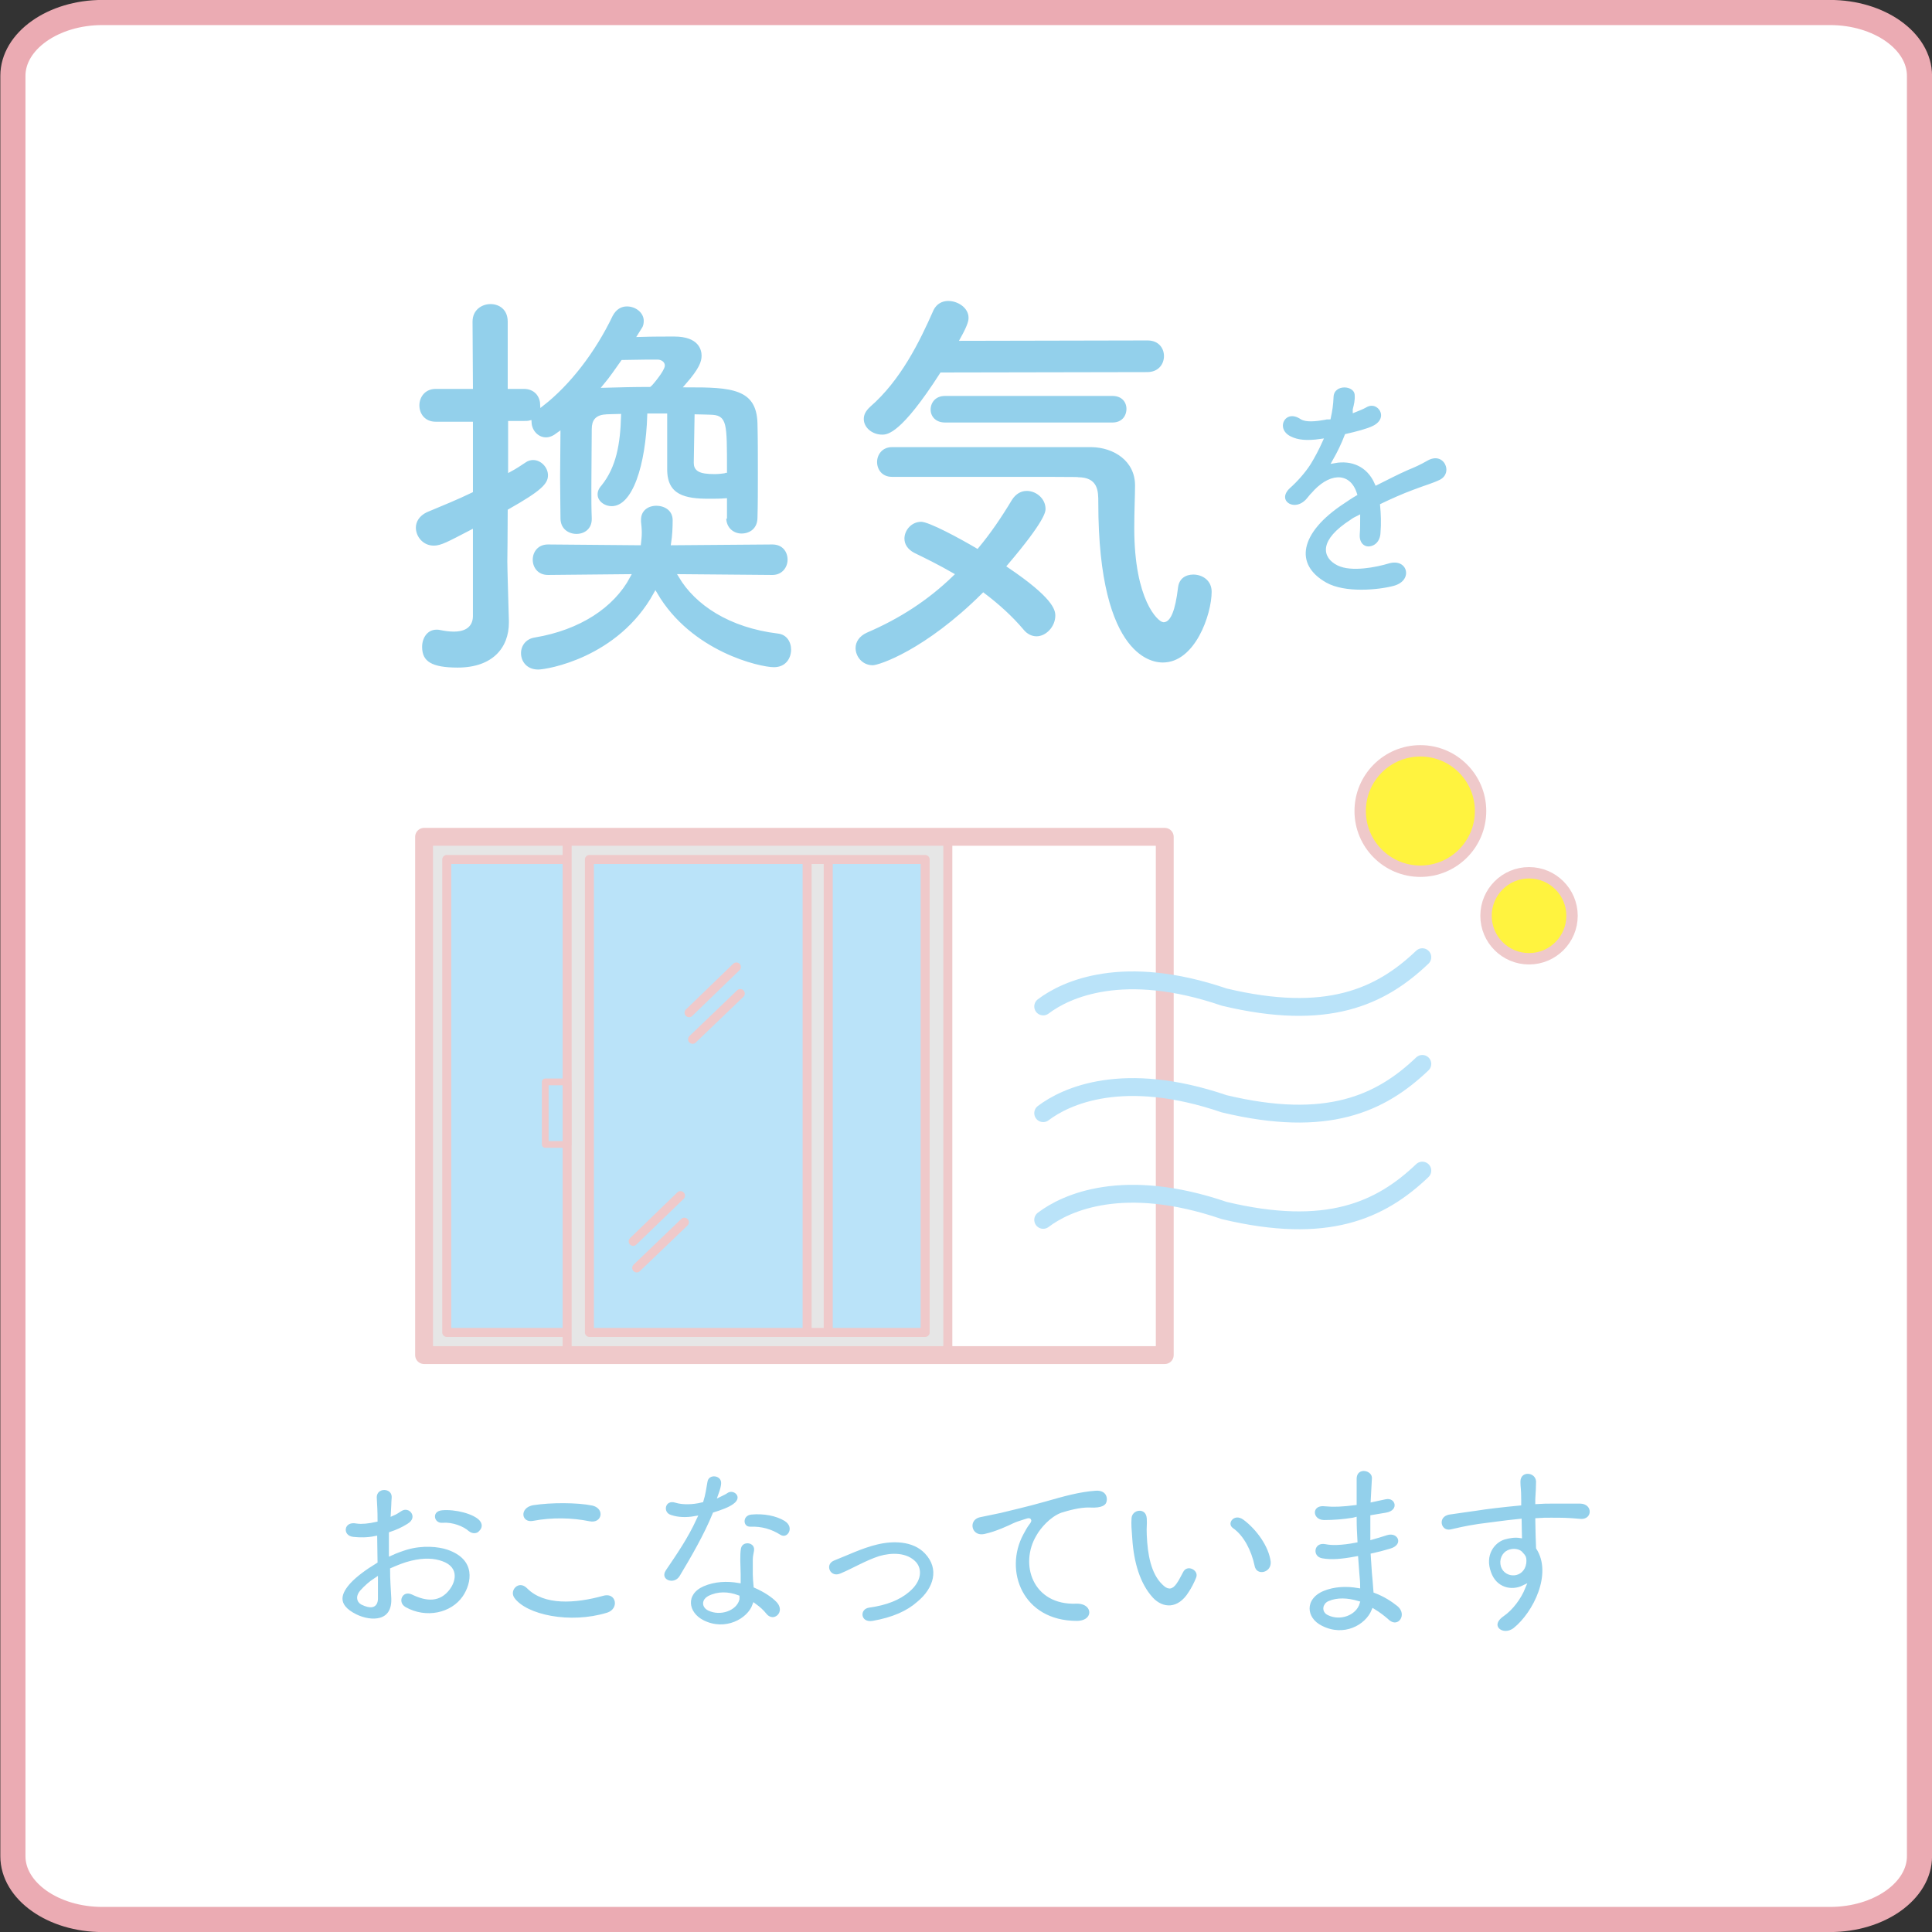 <?xml version="1.0" encoding="utf-8"?>
<!-- Generator: Adobe Illustrator 25.3.1, SVG Export Plug-In . SVG Version: 6.00 Build 0)  -->
<svg version="1.1" id="レイヤー_1" xmlns="http://www.w3.org/2000/svg" xmlns:xlink="http://www.w3.org/1999/xlink" x="0px"
	 y="0px" viewBox="0 0 494.3 494.3" style="enable-background:new 0 0 494.3 494.3;" xml:space="preserve">
<rect x="0" y="0" width="494.3" height="494.3" fill="#333333" stroke="none"/>
<style type="text/css">
	.st0{fill:#FFFFFF;}
	.st1{fill:none;stroke:#EBABB3;stroke-width:6.428;stroke-miterlimit:10;}
	.st2{fill:#93D0EB;stroke:#FFFFFF;stroke-miterlimit:10;}
	.st3{fill:#FFFFFF;stroke:#EFC9CA;stroke-miterlimit:10;}
	.st4{fill:#BAE3F9;stroke:#EFC9CA;stroke-miterlimit:10;}
	.st5{fill:#E6E6E6;stroke:#EFC9CA;stroke-miterlimit:10;}
	.st6{fill:none;stroke:#EFC9CA;stroke-miterlimit:10;}
	.st7{fill:none;stroke:#EFC9CA;stroke-width:2.308;stroke-linecap:round;stroke-linejoin:round;stroke-miterlimit:10;}
	.st8{fill:#BAE3F9;stroke:#EFC9CA;stroke-width:1.731;stroke-linecap:round;stroke-linejoin:round;stroke-miterlimit:10;}
	.st9{fill:none;stroke:#EFC9CA;stroke-width:4.569;stroke-linecap:round;stroke-linejoin:round;stroke-miterlimit:10;}
	.st10{fill:none;stroke:#BAE3F9;stroke-width:4.569;stroke-linecap:round;stroke-linejoin:round;stroke-miterlimit:10;}
	.st11{fill:#FFF33F;stroke:#EFC9CA;stroke-miterlimit:10;}
	.st12{fill:none;stroke:#EFC9CA;stroke-width:2.915;stroke-linecap:round;stroke-linejoin:round;stroke-miterlimit:10;}
	.st13{fill:#FFF33F;stroke:#EFC9CA;stroke-width:1;stroke-miterlimit:10;}
	.st14{fill:none;stroke:#EFC9CA;stroke-width:2.915;stroke-linecap:round;stroke-linejoin:round;stroke-miterlimit:10;}
</style>
<g>
	<path class="st0" d="M491.1,474.9c0,8.9-10.3,16.2-22.9,16.2h-442c-12.6,0-22.9-7.3-22.9-16.2V19.4c0-8.9,10.3-16.2,22.9-16.2h442
		c12.6,0,22.9,7.3,22.9,16.2V474.9z"/>
	<path class="st1" d="M491.1,474.9c0,8.9-10.3,16.2-22.9,16.2h-442c-12.6,0-22.9-7.3-22.9-16.2V19.4c0-8.9,10.3-16.2,22.9-16.2h442
		c12.6,0,22.9,7.3,22.9,16.2V474.9z"/>
</g>
<g>
	<g>
		<g>
			<path class="st2" d="M185.5,132.2V128c-1.3,0.1-2.8,0.1-4.2,0.1c-5.9,0-11.1-0.9-11.1-8v-13.8h-4.1c-0.4,12.6-3.7,23.7-9.6,23.7
				c-2.1,0-4.1-1.5-4.1-3.5c0-0.9,0.3-1.7,1.1-2.6c3.7-4.6,4.7-10.4,4.9-17.5c-1.1,0-2.1,0.1-3.1,0.1c-2.5,0.1-3.4,1.1-3.4,3.3
				c0,4-0.1,9.7-0.1,15.1c0,2.8,0,5.3,0.1,7.7c0,0.1,0,0.1,0,0.2c0,2.8-2.1,4.3-4.4,4.3s-4.6-1.5-4.6-4.5c0-3.1-0.1-6.7-0.1-10.5
				s0.1-7.7,0.1-11c-1.2,0.9-2.2,1.3-3.2,1.3c-2.3,0-4.1-2-4.2-4.3c-0.4,0.1-0.9,0.1-1.4,0.1h-3.6v12c1.3-0.7,2.5-1.5,3.7-2.3
				c0.7-0.5,1.5-0.7,2.2-0.7c2.3,0,4.3,2.1,4.3,4.4c0,2.5-2,4.4-10.3,9.1c0,6.5-0.1,11.5-0.1,13c0,1.7,0.3,11.4,0.4,15.2
				c0,0.1,0,0.3,0,0.4c0,6.7-4.4,12-13.6,12c-6.7,0-9.6-1.6-9.6-5.8c0-2.5,1.5-4.9,4.2-4.9c0.3,0,0.6,0,1,0.1c1,0.2,2.2,0.4,3.4,0.4
				c2.2,0,4.4-0.7,4.4-3.5v-21.5c-5.6,2.9-7.5,4-9.5,4c-3.1,0-5.1-2.6-5.1-5.1c0-1.7,1-3.4,3.1-4.4c4.3-1.8,8-3.3,11.5-5v-17.2h-9
				c-3.1,0-4.7-2.3-4.7-4.7c0-2.3,1.6-4.7,4.7-4.7h9l-0.1-16.7c0-3.3,2.6-5,5.1-5s4.9,1.6,4.9,5V99h3.6c3,0,4.6,2.1,4.7,4.4
				c6.8-5.3,13.2-13.6,17.6-22.8c1-1.9,2.5-2.7,4.1-2.7c2.5,0,4.8,1.8,4.8,4.2c0,0.6-0.1,1.4-0.5,2l-1,1.6c3.2-0.1,6.6-0.1,8.8-0.1
				c6.6,0,7.5,3.7,7.5,5.4s-0.7,3.6-4.2,7.6c11,0,18.3,0.2,18.5,9.8c0.1,4,0.1,8.2,0.1,12.5c0,4.2,0,8.1-0.1,11.5
				c0,3.1-2.2,4.6-4.6,4.6c-2.1,0-4.4-1.5-4.4-4.6v-0.2H185.5z M174.1,147.4c4.1,6.9,12.6,12.7,25,14.2c2.6,0.3,3.8,2.5,3.8,4.6
				c0,2.5-1.6,5-4.9,5c-3.7,0-21.4-4-30.3-19.2c-9.3,16.8-27.7,19.8-30,19.8c-3.2,0-4.9-2.3-4.9-4.7c0-2,1.3-4.1,4-4.5
				c11.3-1.9,19.9-7.5,24-15.2l-20.6,0.2c-2.9,0-4.4-2.2-4.4-4.4s1.5-4.4,4.4-4.4l23.3,0.2c0.1-0.9,0.2-1.8,0.2-2.7
				c0-1-0.1-1.9-0.2-2.8c0-0.2,0-0.4,0-0.5c0-2.7,2.1-4.1,4.4-4.1c2.4,0,4.7,1.4,4.7,4.2c0,1.9-0.1,4-0.4,5.9l25.4-0.2
				c2.9,0,4.4,2.1,4.4,4.4c0,2.1-1.5,4.4-4.4,4.4L174.1,147.4z M169.6,93.5c0-0.6-0.7-1-1.4-1c-0.9,0-5,0-8.9,0.1
				c-1.5,2.1-2.9,4.2-4.5,6.1c3.6-0.1,7.5-0.2,11.4-0.2C166.5,98.3,169.6,94.6,169.6,93.5z M178,118.4c0,1.6,0.9,2.4,4.8,2.4
				c0.9,0,1.8-0.1,2.5-0.2c0.1,0,0.1-0.1,0.2-0.1c0-12.6,0-13.8-3.8-13.9c-1.2,0-2.3-0.1-3.5-0.1L178,118.4z"/>
			<path class="st2" d="M223.3,170.7c-3,0-4.9-2.5-4.9-4.9c0-1.7,1-3.4,3.2-4.4c8.4-3.6,15.6-8.3,21.9-14.4
				c-3.3-1.9-6.7-3.6-9.8-5.1c-1.9-1-2.8-2.5-2.8-4.1c0-2.4,2-4.8,4.8-4.8c2.2,0,10.4,4.5,14.3,6.8c3-3.6,5.8-7.7,8.5-12.2
				c1.1-1.7,2.6-2.5,4.2-2.5c2.7,0,5.3,2.2,5.3,5.1c0,0.9-0.2,3.3-9.8,14.6c11.4,7.7,12.3,10.9,12.3,12.7c0,3.1-2.6,5.8-5.3,5.8
				c-1.3,0-2.7-0.6-3.8-2c-2.7-3.2-6.1-6.3-9.8-9.1C237,166.7,225.1,170.7,223.3,170.7z M240.9,95.8c-9.9,15.4-13.5,15.9-15.2,15.9
				c-2.8,0-5.2-2-5.2-4.5c0-1.2,0.5-2.3,1.8-3.5c7.7-6.7,12.5-16.4,16.1-24.6c0.9-1.8,2.5-2.6,4.2-2.6c2.8,0,5.7,2,5.7,4.8
				c0,0.7-0.1,1.8-2.1,5.4l47.4-0.1c3.1,0,4.7,2.2,4.7,4.5s-1.6,4.6-4.8,4.6L240.9,95.8L240.9,95.8z M228.2,122.5
				c-2.8,0-4.3-2.1-4.3-4.3c0-2.1,1.5-4.3,4.3-4.3c51.1,0,51.1,0,51.1,0c5.9,0.1,11.6,3.7,11.6,10.3c0,2.7-0.2,6.5-0.2,10.9
				c0,18.5,6.1,23.6,7,23.6c1.3,0,2.5-2.5,3.2-8.4c0.3-2.7,2.3-3.8,4.4-3.8c2.6,0,5.2,1.7,5.2,4.9c0,5.9-4.3,18.6-13,18.6
				c-2.2,0-17-0.7-17-41.4c0-2.9,0-6-4.7-6C275.8,122.5,275.8,122.5,228.2,122.5z M241.8,108.6c-2.8,0-4.2-1.9-4.2-3.8
				c0-2,1.4-4,4.2-4h42.8c2.8,0,4.1,1.9,4.1,3.8c0,2-1.3,4-4.1,4H241.8z"/>
			<path class="st2" d="M346.6,105c1-0.4,2-0.8,2.7-1.2c3.5-2.1,7,3.2,2.2,5.6c-1.6,0.8-4.4,1.5-7,2.1c-0.8,2.1-1.9,4.4-3.1,6.5
				c4.4-0.8,8.7,0.8,10.8,5.6c2.6-1.3,5.3-2.7,7.8-3.8c1.5-0.6,3.3-1.4,5-2.4c4.8-2.7,7.7,3.7,3.6,5.8c-2.1,1-3.5,1.3-6.9,2.6
				c-2.7,1-5.6,2.3-8.1,3.5c0.2,2.1,0.3,4.7,0.1,7c-0.1,2.6-1.8,3.9-3.4,4s-3.1-1.2-2.9-3.7c0.1-1.3,0.1-2.8,0.1-4.2
				c-0.6,0.3-1.2,0.6-1.7,1c-7.9,5.1-7,9-3.4,10.8c3.4,1.7,9.7,0.4,12.7-0.5c5.6-1.7,7.4,5.2,1.5,6.7c-3.8,1-12.5,1.9-17.5-0.9
				c-8.7-4.9-7.1-13.5,4.5-21.1c0.9-0.6,1.9-1.3,3.1-2c-1.7-5.4-6.7-4.7-10.8,0.1c-0.1,0.1-0.2,0.2-0.3,0.3c-0.6,0.7-1,1.3-1.5,1.7
				c-3.5,3.1-8.2-0.5-4.4-4c1.7-1.5,3.8-3.8,5.2-6c1.1-1.8,2.1-3.7,3-5.7c-3.5,0.5-5.9,0.3-7.9-0.7c-4.6-2.3-1.5-8.3,3-5.3
				c1.2,0.8,3.8,0.5,6,0.1c0.3-0.1,0.6-0.1,1-0.1c0.4-1.9,0.6-3.1,0.7-5.4c0.3-3.8,6.3-3.5,6.4-0.3c0.1,1.3-0.2,2.5-0.5,3.7
				L346.6,105z"/>
		</g>
		<g>
			<path class="st2" d="M100.6,408.7c0.4,6.8-5.7,6.7-9.6,4.8c-5.7-2.8-4.1-6.2-1.6-8.9c1.5-1.6,3.9-3.4,6.7-5.1c0-2-0.1-4.1-0.1-6
				c-2,0.4-3.9,0.4-5.7,0.2c-3.5-0.4-3-5.2,1-4.4c1.2,0.2,3,0,4.8-0.4c0-2.2-0.1-3.8-0.2-5.6c-0.2-3.5,5.1-3.4,4.8,0
				c-0.1,1.1-0.1,2.6-0.2,4c0.7-0.3,1.3-0.7,1.9-1.1c2.6-1.7,5.5,2.1,2.1,4.1c-1.4,0.9-3,1.6-4.5,2.1c0,1.5,0,3.2,0,5.1
				c1.3-0.6,2.7-1.1,4-1.5c4.1-1.2,8.2-0.8,10.6,0c7.9,2.7,6.6,9.2,4.2,12.7c-3.1,4.5-9.8,6-15.3,2.9c-2.7-1.6-0.9-5.5,2.1-4.1
				c3.7,1.8,6.8,1.9,9.1-1.2c1.1-1.5,2.5-4.9-1.7-6.4c-1.9-0.7-4.4-0.9-7.7-0.1c-1.7,0.4-3.4,1.1-5,1.8
				C100.3,404.2,100.5,406.7,100.6,408.7z M92.6,407.2c-1,1.1-1,2.3,0.1,2.9c2.1,1,3.4,0.9,3.5-1c0-1.3,0-3.1,0-5
				C94.8,405,93.6,406.1,92.6,407.2z M119.6,392.1c-1.2-1.1-3.9-2.2-6.3-2c-2.9,0.3-3.7-3.9-0.2-4.2c3.4-0.3,8.2,0.9,9.9,2.7
				c1.1,1.2,0.9,2.5,0,3.4C122.3,392.9,120.8,393.1,119.6,392.1z"/>
			<path class="st2" d="M131.2,409.1c-1.7-2.4,1.4-5.7,4-3.1c4.1,4.2,11.8,3.8,19,1.8c4-1.1,5.1,4.1,1.2,5.3
				C145.9,416,134.5,413.7,131.2,409.1z M136.5,389.6c-3.8,0.7-4.4-4.3-0.1-5c4.5-0.7,11.3-0.7,15.2,0.1c4,0.9,3,5.8-0.9,5
				C146.3,388.8,141.2,388.7,136.5,389.6z"/>
			<path class="st2" d="M171.6,388.1c-2.9-0.8-2-5.2,1.4-4.1c1.6,0.5,4.1,0.5,6.5-0.1c0.5-1.6,0.7-3.1,1-4.8
				c0.4-2.8,4.6-2.3,4.5,0.4c0,0.7-0.3,1.8-0.7,2.9c0.6-0.3,1.1-0.5,1.5-0.8c2.1-1.5,5.2,1.4,2.1,3.6c-1.2,0.9-3.2,1.6-5.1,2.2
				c-2.2,5.4-5.5,11.1-8.5,16.1c-1.8,2.9-6.4,1-4.3-2.1c2.7-4,5.5-8,7.8-13C175.5,388.8,173.4,388.7,171.6,388.1z M179.8,415
				c-4.4-2.2-5-7.4,0-9.6c3-1.3,6.2-1.4,9.2-0.9c0-0.5,0-1.1,0-1.7c0-1.2-0.1-2.4-0.1-3.6c0-1,0-2.3,0.2-3.2c0.6-2.6,4.8-2,4.3,0.9
				c-0.1,0.7-0.3,1.2-0.3,2.2c0,1.1,0,2.3,0,3.7c0,0.9,0.1,1.9,0.2,3c2.5,1.1,4.6,2.5,5.8,3.8c2.7,3-1.1,6.4-3.4,3.6
				c-0.7-0.9-1.6-1.7-2.7-2.5C191.6,414.6,185.6,417.9,179.8,415z M181.4,408.8c-1.3,0.7-1.4,2.1,0,2.8c2.9,1.4,6.7,0,7.3-2.5
				c0-0.1,0-0.3,0-0.5C186.3,407.7,183.7,407.6,181.4,408.8z M192,391.1c-2.6,0.1-2.8-3.8,0.2-4.1c3.2-0.3,6.5,0.3,8.8,1.7
				c3.2,2,0.8,5.9-1.6,4.4C197.2,391.7,194.8,391,192,391.1z"/>
			<path class="st2" d="M223.3,415.2c-3.8,0.6-4.2-4-0.9-4.4c4.3-0.6,7.6-1.9,10-4c2.9-2.5,3-5.2,1.6-6.8c-2.1-2.3-5.8-2.3-8.9-1.4
				c-3.4,1.1-6.5,3-9.8,4.4c-3.3,1.5-5.2-2.9-2.1-4.2c3.1-1.2,7.2-3.2,11-4.1c4-1,9.5-1.1,12.8,2.4c4,4.2,2.4,9.5-2,13.1
				C232.3,412.6,228.5,414.3,223.3,415.2z"/>
			<path class="st2" d="M261.4,392.3c0.5-0.9,0.9-1.7,1.5-2.5c0.8-1,0.5-1-0.4-0.7c-3.6,1.1-2.8,1.1-6,2.4c-1.5,0.6-2.9,1.1-4.3,1.4
				c-4.2,1.1-5.4-4.3-1.6-5.2c1-0.2,3.8-0.8,5.3-1.1c2.3-0.6,6.5-1.5,11.4-2.9s8.8-2.5,13-2.8c3-0.2,3.8,2.1,3.2,3.7
				c-0.3,0.8-1.3,1.8-4.7,1.6c-2.4-0.1-5.5,0.8-7.1,1.3c-2.7,1-5.1,3.8-6.1,5.6c-4.2,7-1,17.1,9.7,16.7c5-0.2,5.3,5.4,0.2,5.4
				C261.2,415.2,256.2,401.9,261.4,392.3z"/>
			<path class="st2" d="M294.6,409.1c-3.4-3.7-5-9.3-5.4-15.3c-0.2-2.7-0.3-3.6-0.2-5.3c0.1-3,4.7-3.6,4.9,0c0.1,1.9-0.1,2,0,4.2
				c0.2,5,1.1,9.7,3.8,12.3c1.2,1.2,1.9,1.3,2.9-0.1c0.6-0.8,1.2-2.1,1.6-2.8c1.3-2.8,5.3-0.8,4.3,1.7c-0.5,1.3-1.3,2.8-1.9,3.7
				C301.6,412.4,297.3,412,294.6,409.1z M320.5,400.7c-0.8-3.8-2.7-7.5-5.3-9.3c-2.3-1.6,0.3-5.1,3.2-3c3.4,2.5,6.7,7,7.2,11.1
				C325.9,403,321.1,404,320.5,400.7z"/>
			<path class="st2" d="M346.2,388.8c-2.5,0.4-4.9,0.6-7.5,0.6c-3.7-0.1-3.9-5.1,0.5-4.5c2,0.2,4.2,0.1,7.4-0.3c0-2.5,0-4.8,0-6.3
				c0.1-3.7,5.1-2.8,4.9,0c-0.1,1.7-0.2,3.6-0.3,5.5c1-0.2,2.1-0.5,3.2-0.7c3.2-0.7,4.4,3.7,0.3,4.4c-1.3,0.2-2.5,0.4-3.6,0.6
				c0,1.8,0,3.5,0,5.3c1.1-0.3,2.3-0.7,3.6-1.1c3.5-1.1,5.3,3.2,1.1,4.4c-1.7,0.5-3.2,0.9-4.6,1.2c0.1,1.6,0.2,3.1,0.3,4.5
				c0.1,1.3,0.3,3,0.4,4.7c2.4,0.9,4.4,2.2,5.9,3.4c3.2,2.6,0.1,7-2.9,4.2c-1-0.9-2.2-1.8-3.5-2.6c-1.7,4.1-7.5,7.3-13.4,4.3
				c-4.5-2.2-4.8-7.6,0.4-9.8c2.9-1.2,6.1-1.3,9.1-0.8c0-1-0.1-2-0.2-3.1s-0.2-2.5-0.3-4c-3.8,0.7-6.3,0.9-8.7,0.5
				c-3.4-0.5-2.8-5.4,1-4.6c1.4,0.3,3.8,0.3,7.5-0.4c-0.1-1.8-0.2-3.7-0.2-5.5L346.2,388.8z M340.1,410.1c-1.2,0.5-1.5,2.1-0.1,2.7
				c2.9,1.4,6.6,0,7.4-2.7C344.7,409.3,342.2,409.2,340.1,410.1z"/>
			<path class="st2" d="M381,402.4c-1.7-4.6,0.9-8.1,3.8-9c1.4-0.4,2.8-0.6,4.1-0.4c0-1-0.1-2.5-0.1-3.9c-4,0.4-8,1-10.5,1.3
				c-3.4,0.5-5.7,1.1-7.1,1.4c-3.2,0.6-4.2-4.2-0.4-4.8c1.9-0.3,5-0.7,7-1c2.4-0.4,6.7-0.9,10.9-1.3c0-0.3,0-0.6,0-0.9
				c0-3-0.2-3.2-0.2-4.7c0-3.5,4.8-3.2,5-0.1c0,1.1-0.1,3.3-0.2,4.6c0,0.2,0,0.5,0,0.7c1.4-0.1,2.6-0.1,3.7-0.1c2.3,0,4,0,7.3,0
				c4,0.1,3.8,5.2,0,4.9c-3.4-0.3-4.5-0.3-7.5-0.3c-1.1,0-2.2,0-3.5,0.1c0,1.5,0.1,3,0.1,4.4c0,0.7,0.1,1.7,0.1,2.7
				c4.3,6.7-0.8,16.8-5.9,20.9c-3.2,2.5-7.4-0.9-3.2-3.8c2.3-1.6,4.3-4.3,5.4-7C386.7,407.6,382.5,406.7,381,402.4z M389,397.3
				c-0.7-0.6-2.1-0.7-3.1-0.2c-1.1,0.5-1.9,2-1.4,3.6c0.9,2.6,5,2.6,5.5-0.8c0.1-1,0-1.4-0.3-1.8C389.5,397.9,389.3,397.6,389,397.3
				z"/>
		</g>
	</g>
	<rect x="108.5" y="214.1" class="st3" width="189.5" height="132.6"/>
	<rect x="112.4" y="218" class="st4" width="128" height="124.8"/>
	<path class="st5" d="M109,214.1v132.6h102.9V214.1H109z M206.1,340.9h-91.4v-121h91.4V340.9z"/>
	<rect x="108.5" y="214.1" class="st6" width="189.5" height="132.6"/>
	<line class="st7" x1="211.9" y1="220.9" x2="211.9" y2="340.8"/>
	<polyline class="st7" points="145.2,219.9 114.3,219.9 114.3,340.9 144.9,340.9 	"/>
	<line class="st7" x1="206.5" y1="219.9" x2="206.5" y2="340.9"/>
	<path class="st5" d="M145.1,214.1v132.6h97.4V214.1H145.1z M236.7,340.9h-85.9v-121h85.9V340.9z"/>
	<rect x="139.5" y="276.8" class="st8" width="5.8" height="16"/>
	<g>
		<line class="st7" x1="188.4" y1="247.4" x2="176.3" y2="259.1"/>
		<line class="st7" x1="189.4" y1="254.2" x2="177.2" y2="265.9"/>
	</g>
	<g>
		<line class="st7" x1="174.1" y1="305.9" x2="162" y2="317.6"/>
		<line class="st7" x1="175.1" y1="312.7" x2="162.9" y2="324.4"/>
	</g>
	<rect x="108.5" y="214.1" class="st9" width="189.5" height="132.6"/>
	<path class="st10" d="M266.9,257.5c5.8-4.4,20.5-11.2,46.3-2.4c26.3,6.3,40,0,50.7-10.2"/>
	<path class="st10" d="M266.9,284.8c5.8-4.4,20.5-11.2,46.3-2.4c26.3,6.3,40,0,50.7-10.2"/>
	<path class="st10" d="M266.9,312.1c5.8-4.4,20.5-11.2,46.3-2.4c26.3,6.3,40,0,50.7-10.2"/>
	<rect x="145.1" y="214.1" class="st7" width="97.4" height="132.6"/>
	<rect x="150.8" y="219.9" class="st7" width="85.9" height="121"/>
	<g>
		<circle class="st11" cx="363.4" cy="207.5" r="15.4"/>
		<circle class="st12" cx="363.4" cy="207.5" r="15.4"/>
	</g>
	<g>
		<ellipse class="st13" cx="391.2" cy="234.3" rx="11" ry="11"/>
		<ellipse class="st14" cx="391.2" cy="234.3" rx="11" ry="11"/>
	</g>
</g>
</svg>
